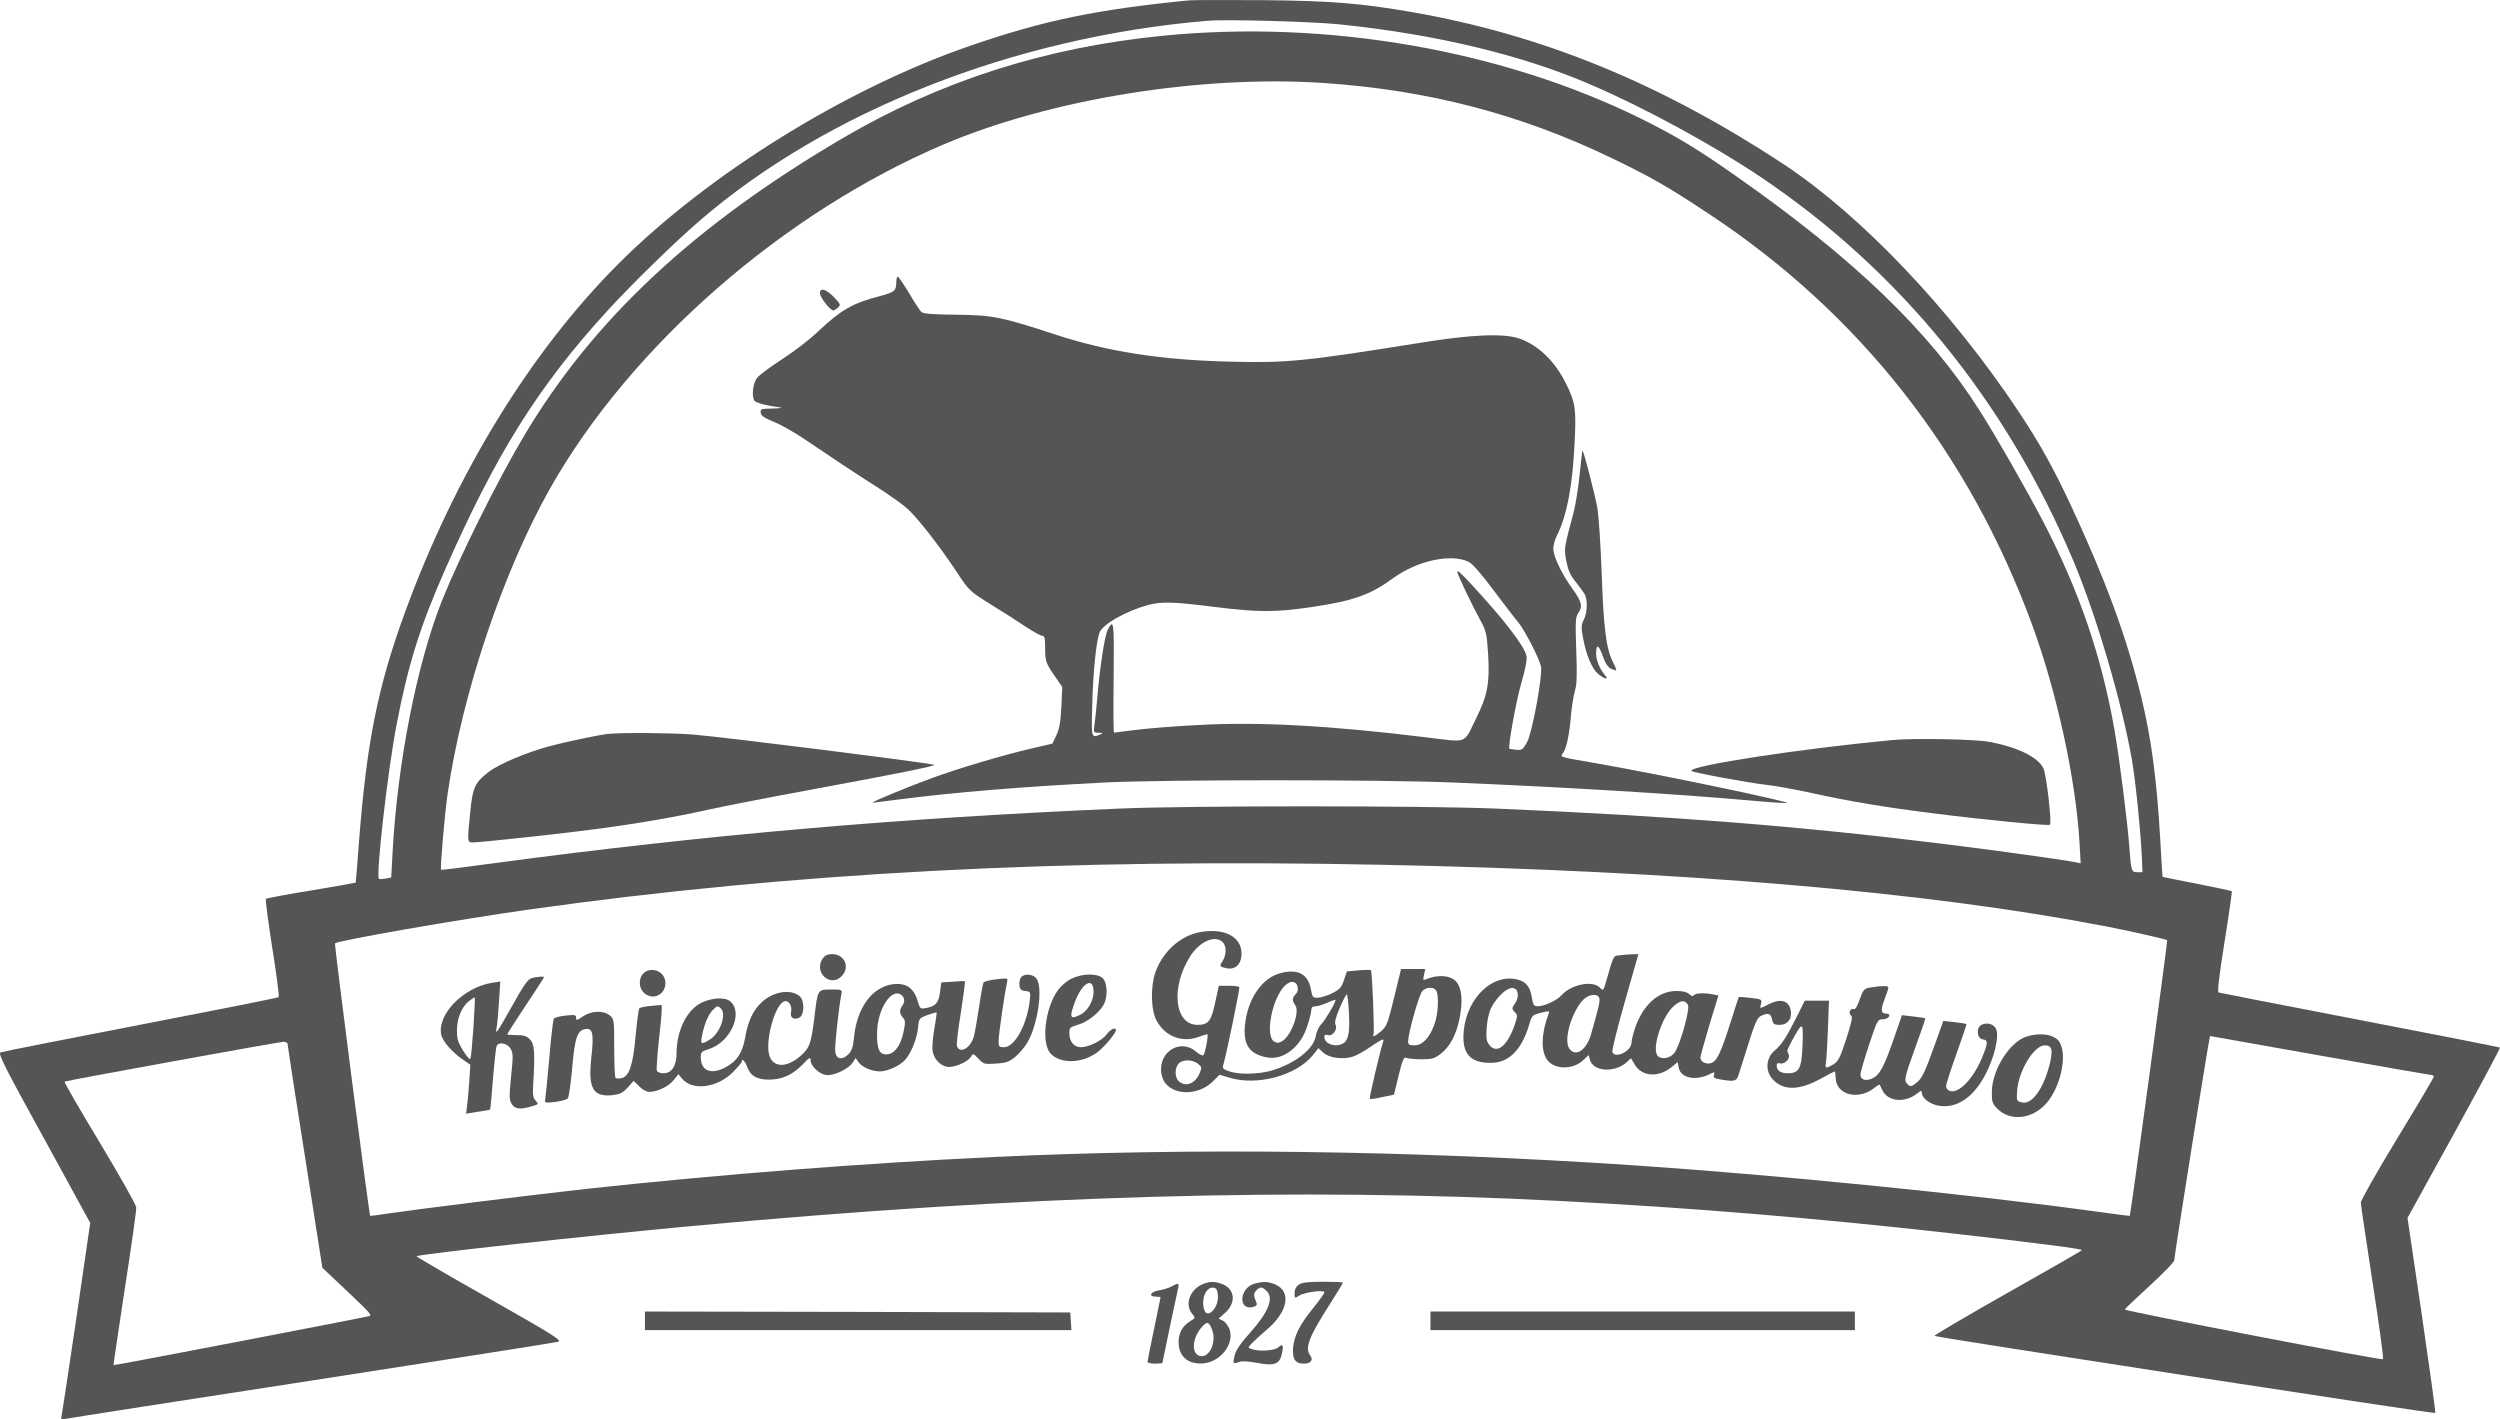 <?xml version="1.0" standalone="no"?>
<!DOCTYPE svg PUBLIC "-//W3C//DTD SVG 20010904//EN"
 "http://www.w3.org/TR/2001/REC-SVG-20010904/DTD/svg10.dtd">
<svg version="1.0" xmlns="http://www.w3.org/2000/svg"
 width="1343.054pt" height="762.454pt" viewBox="0 0 1343.054 762.454"
 preserveAspectRatio="xMidYMid meet">
<g transform="translate(-77.526,815.58) scale(0.1,-0.1)"
fill="#555555" stroke="none">
<path d="M7165 8154 c-500 -49 -784 -108 -1180 -245 -662 -228 -1401 -686
-1881 -1164 -476 -474 -880 -1132 -1152 -1876 -147 -401 -207 -701 -248 -1234
-9 -121 -17 -221 -18 -221 -1 -1 -108 -20 -239 -42 -131 -21 -240 -42 -243
-45 -4 -3 12 -122 34 -264 23 -142 38 -261 34 -264 -4 -4 -338 -70 -742 -148
-404 -78 -743 -145 -752 -149 -14 -6 21 -76 233 -461 l249 -455 -75 -515 c-42
-284 -78 -522 -80 -530 -4 -11 2 -12 27 -7 18 4 613 97 1323 206 710 110 1302
203 1317 207 25 7 -13 31 -367 232 -218 123 -394 226 -392 228 12 11 925 111
1477 162 1794 166 3254 208 4665 135 702 -36 1377 -92 2105 -174 451 -51 700
-83 700 -90 0 -3 -180 -106 -400 -230 -219 -124 -396 -228 -392 -231 9 -8
2684 -420 2690 -414 3 2 -30 239 -72 526 l-77 522 251 455 c137 250 248 457
246 460 -3 2 -341 69 -753 148 -411 79 -753 146 -759 148 -7 3 3 91 32 272 24
148 41 270 39 272 -2 2 -86 20 -187 40 -100 20 -184 36 -185 37 -1 0 -6 88
-12 195 -19 331 -48 546 -102 770 -80 327 -191 628 -378 1030 -95 203 -166
331 -280 503 -364 548 -846 1055 -1264 1331 -660 434 -1294 694 -1992 816
-282 49 -434 61 -805 65 -195 1 -373 1 -395 -1z m805 -129 c518 -53 986 -165
1356 -326 286 -123 654 -324 902 -490 750 -503 1324 -1207 1687 -2069 123
-292 262 -767 314 -1070 20 -117 48 -397 53 -528 l3 -72 -27 0 c-32 0 -34 6
-43 130 -10 135 -53 482 -81 638 -69 393 -189 744 -383 1117 -95 181 -249 451
-342 597 -268 424 -675 815 -1309 1259 -203 143 -318 212 -500 303 -749 372
-1693 537 -2575 450 -632 -62 -1198 -243 -1720 -549 -800 -469 -1342 -975
-1714 -1600 -141 -236 -348 -653 -441 -885 -135 -339 -240 -873 -266 -1357
l-7 -131 -30 -6 c-17 -3 -33 -4 -36 -1 -17 18 47 579 95 829 61 319 127 530
261 833 275 624 499 981 870 1388 133 145 362 369 498 486 685 590 1688 985
2725 1073 99 9 564 -4 710 -19z m-85 -315 c564 -38 1062 -168 1554 -406 207
-100 303 -155 521 -300 805 -533 1392 -1280 1731 -2201 133 -361 237 -837 256
-1177 l6 -108 -29 6 c-63 13 -454 67 -724 100 -767 95 -1464 149 -2390 188
-382 16 -1650 16 -2020 0 -1187 -51 -2222 -141 -3349 -292 -162 -22 -295 -39
-296 -37 -6 10 19 294 35 409 79 541 298 1193 551 1641 433 765 1252 1480
2114 1847 572 243 1379 374 2040 330z m315 -4200 c1612 -33 2914 -143 3890
-331 105 -20 322 -69 328 -74 3 -3 -197 -1478 -201 -1481 -1 -1 -78 9 -172 22
-682 94 -1718 197 -2485 249 -1212 81 -2379 96 -3450 45 -708 -34 -1451 -92
-2175 -170 -280 -31 -910 -109 -1080 -134 -49 -8 -91 -13 -91 -12 -6 5 -194
1460 -189 1464 15 15 662 128 1045 182 1416 199 2865 275 4580 240z m5040
-1025 c324 -58 594 -105 600 -105 5 0 10 -4 10 -9 0 -4 -88 -154 -197 -332
-108 -178 -196 -333 -195 -344 0 -11 29 -203 63 -427 35 -224 60 -411 56 -414
-7 -8 -1387 258 -1387 267 0 3 60 60 133 127 77 70 133 128 133 139 0 24 188
1203 192 1203 1 0 268 -47 592 -105z m-10920 63 c0 -7 42 -281 94 -608 l93
-595 69 -65 c188 -177 199 -189 184 -194 -26 -8 -1372 -267 -1375 -264 -1 2
27 187 61 413 35 226 63 421 61 435 -1 14 -89 170 -196 348 -107 177 -192 324
-189 327 5 5 1142 212 1176 214 12 0 22 -5 22 -11z"/>
<path d="M5590 6636 c0 -42 -10 -50 -88 -71 -145 -37 -209 -74 -332 -190 -41
-40 -127 -106 -190 -147 -64 -41 -126 -87 -138 -103 -22 -28 -30 -97 -14 -122
7 -11 67 -27 137 -36 17 -2 -1 -5 -38 -6 -64 -1 -68 -2 -65 -23 2 -16 20 -28
70 -48 37 -15 109 -56 160 -90 131 -89 289 -194 409 -270 56 -36 123 -84 149
-107 55 -50 168 -194 265 -340 67 -102 69 -103 184 -175 64 -39 148 -93 188
-120 40 -26 79 -48 88 -48 12 0 15 -13 15 -67 0 -71 4 -82 59 -160 l33 -48 -5
-108 c-4 -81 -11 -119 -27 -152 l-21 -44 -107 -25 c-159 -37 -401 -109 -537
-159 -121 -44 -327 -129 -322 -133 1 -1 65 7 142 17 305 39 657 68 1105 91
316 16 1481 16 1870 0 600 -25 1201 -61 1613 -98 98 -9 180 -14 183 -12 8 9
-669 150 -996 208 -245 43 -223 36 -206 63 18 28 33 101 41 202 4 44 13 102
21 129 11 38 12 88 7 221 -5 151 -4 175 10 196 26 36 21 60 -29 130 -60 83
-104 176 -104 217 0 18 8 49 19 70 54 107 86 274 96 513 8 170 3 204 -47 304
-59 120 -148 206 -250 242 -85 29 -256 22 -528 -22 -630 -101 -721 -110 -1029
-102 -373 9 -657 54 -941 147 -283 93 -332 103 -527 105 -120 1 -176 5 -187
14 -8 7 -38 52 -67 102 -30 49 -57 89 -61 89 -4 0 -8 -15 -8 -34z m3078 -1500
c19 -10 71 -70 133 -154 57 -75 115 -152 131 -170 33 -39 113 -194 122 -237 9
-49 -47 -355 -75 -406 -23 -41 -27 -44 -59 -41 -19 2 -36 5 -36 5 -8 12 34
244 61 342 24 82 35 138 31 156 -11 54 -119 195 -305 395 -51 55 -71 72 -66
54 8 -28 79 -176 126 -262 28 -51 32 -68 39 -180 9 -154 -4 -219 -65 -342 -69
-140 -39 -129 -271 -101 -513 63 -900 84 -1218 66 -122 -6 -273 -18 -336 -26
-63 -8 -117 -15 -120 -15 -3 0 -4 133 -2 296 3 301 1 320 -32 256 -16 -32 -42
-197 -56 -367 -6 -66 -13 -135 -16 -152 -5 -31 -3 -33 23 -34 25 0 26 -1 8 -9
-47 -20 -47 -20 -42 158 4 169 20 332 38 387 14 45 143 119 264 151 72 19 135
17 366 -12 224 -28 317 -28 514 1 221 33 312 65 435 155 130 95 315 134 408
86z"/>
<path d="M5180 6581 c0 -23 58 -97 74 -93 6 2 18 10 26 18 12 12 9 19 -25 54
-42 43 -75 52 -75 21z"/>
<path d="M9262 5611 c-7 -71 -22 -164 -33 -208 -52 -194 -52 -194 -39 -263 10
-49 22 -76 50 -110 20 -25 42 -55 49 -67 16 -31 14 -99 -5 -136 -14 -27 -15
-40 -5 -95 17 -94 48 -168 82 -197 35 -28 60 -34 37 -7 -27 31 -48 80 -48 115
0 55 13 51 35 -10 13 -39 28 -61 45 -70 13 -6 26 -10 28 -8 2 1 -6 22 -18 45
-36 71 -50 180 -60 475 -6 154 -16 314 -24 355 -13 72 -72 299 -79 306 -1 2
-8 -55 -15 -125z"/>
<path d="M4040 4213 c-51 -6 -223 -42 -310 -65 -122 -33 -271 -95 -325 -136
-78 -59 -90 -84 -103 -214 -17 -165 -17 -168 13 -168 38 0 478 47 655 71 222
29 431 65 610 105 85 19 337 68 560 109 424 78 669 127 654 132 -45 13 -1129
149 -1298 163 -122 9 -380 11 -456 3z"/>
<path d="M10940 4180 c-497 -47 -1103 -140 -1077 -166 8 -9 302 -63 397 -74
52 -6 164 -26 250 -45 198 -44 403 -78 655 -109 272 -35 616 -68 623 -61 11
11 -19 269 -35 303 -28 60 -139 114 -288 142 -79 15 -404 21 -525 10z"/>
<path d="M7227 3149 c-106 -17 -201 -100 -243 -212 -29 -80 -27 -208 6 -267
46 -82 134 -116 221 -86 24 9 47 16 50 16 8 0 -11 -102 -21 -113 -4 -4 -22 4
-39 19 -94 79 -218 -15 -182 -136 29 -97 183 -111 272 -24 l36 36 54 -16 c150
-45 359 12 448 122 l29 37 26 -24 c31 -29 107 -39 161 -21 21 7 67 33 102 58
49 34 64 40 60 26 -22 -72 -77 -307 -73 -311 3 -3 33 1 67 9 l63 13 25 103
c21 85 28 101 41 95 8 -4 45 -8 81 -8 56 0 71 4 102 28 52 39 86 104 104 195
17 89 12 154 -15 190 -29 38 -99 45 -166 17 -16 -7 -17 -5 -11 23 l7 32 -65 0
-65 0 -37 -152 c-33 -136 -40 -156 -68 -180 -30 -27 -54 -38 -43 -20 6 11 -7
339 -14 346 -3 2 -33 2 -67 -1 l-62 -6 -16 -47 c-13 -39 -23 -50 -61 -69 -25
-13 -60 -24 -77 -25 -29 -1 -31 2 -39 43 -14 82 -68 113 -160 90 -102 -24
-181 -139 -195 -283 -9 -102 23 -151 114 -170 90 -20 187 54 222 170 12 36 21
75 21 85 0 13 7 19 23 19 12 0 41 9 65 20 23 10 42 17 42 14 0 -15 -54 -107
-75 -128 -14 -14 -27 -42 -31 -65 -11 -71 -111 -149 -239 -187 -72 -20 -176
-22 -228 -3 -31 11 -36 16 -30 34 13 39 90 410 86 418 -2 4 -28 7 -57 7 l-53
0 -19 -87 c-21 -102 -37 -123 -95 -123 -125 0 -146 203 -39 370 51 79 134 115
174 74 21 -20 20 -68 0 -100 -19 -29 -18 -32 22 -40 47 -9 79 23 79 79 0 89
-90 138 -218 116z m519 -294 c4 -16 0 -30 -10 -40 -20 -20 -20 -35 -2 -60 25
-34 -20 -159 -68 -191 -19 -12 -29 -13 -45 -4 -47 25 -19 203 44 286 32 42 71
47 81 9z m742 -17 c19 -19 15 -131 -8 -189 -26 -70 -64 -109 -107 -109 -28 0
-33 4 -33 23 1 43 58 249 76 268 19 21 54 25 72 7z m-466 -125 c6 -104 -3
-147 -32 -163 -42 -23 -100 -2 -100 36 0 11 6 13 19 9 25 -8 54 31 41 55 -6
12 0 39 23 92 18 42 35 74 38 72 3 -2 9 -47 11 -101z m-811 -272 c21 -17 22
-21 9 -50 -23 -57 -75 -77 -112 -44 -22 20 -23 70 -1 95 21 23 74 23 104 -1z"/>
<path d="M5196 3008 c-53 -75 41 -161 102 -95 45 48 14 117 -52 117 -25 0 -39
-7 -50 -22z"/>
<path d="M9469 3023 c-27 -4 -25 0 -64 -135 -16 -56 -16 -57 -36 -37 -39 39
-153 16 -204 -41 -25 -28 -91 -59 -126 -60 -24 0 -27 5 -34 45 -9 67 -40 96
-103 103 -136 13 -261 -133 -265 -308 -2 -101 44 -146 150 -144 93 0 163 70
202 201 16 55 18 56 64 68 41 10 47 10 43 -2 -41 -106 -44 -203 -9 -251 39
-53 137 -54 192 -3 l31 29 6 -24 c17 -66 135 -74 200 -13 l21 20 21 -35 c39
-66 130 -70 201 -10 l29 24 6 -31 c11 -55 92 -72 167 -33 25 12 27 12 22 -5
-4 -15 3 -19 34 -24 80 -14 89 -11 102 36 7 23 31 99 53 168 33 104 45 129 65
138 38 17 51 13 58 -19 6 -26 11 -30 41 -30 43 0 69 35 59 80 -11 52 -55 63
-120 30 -48 -25 -47 -25 -39 4 5 23 3 24 -56 31 -34 4 -62 6 -64 4 -1 -2 -22
-65 -45 -139 -53 -167 -74 -208 -106 -216 -27 -7 -55 9 -55 31 0 7 22 84 48
173 l49 160 -30 6 c-46 9 -95 7 -102 -5 -5 -7 -13 -5 -26 7 -12 11 -35 16 -68
16 -96 0 -179 -74 -222 -199 -10 -31 -19 -66 -19 -78 0 -46 -88 -89 -103 -51
-3 8 27 130 67 270 l73 256 -41 -1 c-22 -1 -53 -4 -67 -6z m-555 -179 c20 -8
20 -52 1 -78 -19 -25 -19 -31 0 -50 14 -13 13 -21 -4 -70 -39 -110 -94 -154
-134 -105 -16 20 -19 35 -15 94 3 43 13 85 26 110 21 41 65 88 92 98 8 3 16 6
17 6 1 1 8 -2 17 -5z m453 -50 c5 -15 -3 -51 -44 -193 -25 -89 -85 -127 -118
-77 -29 44 9 182 69 254 31 36 82 45 93 16z m476 -36 c13 -20 -42 -218 -72
-258 -21 -28 -65 -38 -88 -19 -38 32 18 212 84 270 37 32 59 34 76 7z"/>
<path d="M4252 2940 c-49 -20 -54 -95 -7 -126 47 -31 105 3 105 60 0 51 -50
84 -98 66z"/>
<path d="M6261 2906 c-7 -8 -11 -27 -9 -43 2 -22 9 -29 32 -31 28 -4 29 -4 23
-54 -16 -131 -81 -248 -138 -248 -27 0 -29 3 -29 35 0 33 33 259 45 314 6 23
5 23 -57 16 -35 -4 -66 -12 -69 -17 -3 -5 -14 -62 -23 -126 -10 -64 -22 -136
-28 -160 -16 -65 -75 -101 -92 -56 -3 8 6 89 21 179 14 91 24 167 22 169 -2 2
-32 1 -65 -2 l-62 -4 -7 -54 c-7 -57 -26 -77 -84 -85 -21 -4 -26 2 -37 43 -18
59 -53 88 -108 88 -124 -1 -217 -117 -233 -289 -5 -50 -12 -71 -30 -89 -34
-34 -67 -27 -71 17 -3 31 21 249 34 309 4 21 1 22 -56 22 -72 0 -72 1 -89
-145 -18 -144 -26 -168 -71 -208 -81 -74 -161 -68 -175 13 -14 83 33 248 78
274 25 15 50 -18 42 -55 -7 -31 15 -45 46 -29 26 14 27 90 1 113 -46 41 -139
28 -202 -29 -48 -43 -77 -104 -92 -194 -14 -81 -46 -128 -109 -160 -76 -39
-129 -16 -129 56 0 27 4 32 41 43 116 35 189 192 119 256 -28 25 -98 22 -156
-6 -78 -37 -134 -150 -134 -269 0 -71 -26 -110 -71 -110 -16 0 -32 6 -35 14
-3 7 2 77 10 154 9 78 16 154 16 170 l0 29 -57 -5 c-32 -3 -61 -9 -64 -14 -3
-5 -12 -71 -19 -146 -14 -158 -34 -218 -75 -228 -14 -3 -29 -3 -33 1 -4 4 -7
77 -7 162 0 150 -1 155 -24 174 -34 28 -99 25 -145 -6 -32 -22 -36 -22 -36 -7
0 16 -7 17 -55 12 -30 -3 -59 -10 -64 -16 -4 -5 -16 -101 -25 -214 -10 -113
-20 -213 -22 -223 -5 -16 0 -17 53 -11 32 4 63 12 69 20 5 7 16 79 23 161 14
165 28 206 74 211 37 4 43 -27 29 -153 -18 -165 8 -212 110 -203 43 5 57 11
85 41 l32 36 30 -29 c17 -18 40 -30 55 -30 42 0 105 30 131 64 l25 31 18 -22
c54 -69 189 -53 276 34 25 26 46 50 46 55 0 21 17 4 29 -27 18 -50 53 -70 120
-69 70 1 123 25 179 82 36 38 42 41 42 22 0 -34 53 -80 91 -80 43 0 113 35
134 66 l17 26 15 -22 c19 -27 72 -50 115 -50 41 0 106 30 135 61 32 35 64 113
70 173 5 51 6 52 51 69 26 9 47 15 49 13 1 -1 -4 -42 -13 -90 -8 -49 -12 -102
-8 -120 8 -40 39 -73 75 -81 34 -8 112 24 130 53 12 20 13 19 41 -10 27 -29
31 -30 93 -26 53 3 71 9 102 34 21 17 50 51 65 75 57 91 88 297 52 347 -18 25
-65 30 -83 8z m-645 -94 c19 -13 22 -37 8 -57 -18 -25 -18 -44 2 -66 13 -15
14 -25 4 -73 -15 -75 -47 -120 -87 -124 -43 -4 -57 24 -56 114 1 125 75 243
129 206z m-968 -74 c32 -32 -5 -135 -61 -168 -44 -27 -49 -25 -41 18 11 60 33
115 56 139 25 26 29 28 46 11z"/>
<path d="M6531 2898 c-24 -11 -56 -39 -72 -61 -70 -97 -92 -286 -39 -342 51
-54 163 -53 244 3 37 25 106 106 106 123 0 19 -27 7 -48 -20 -25 -35 -97 -71
-140 -71 -37 0 -62 30 -62 76 0 29 4 32 47 45 51 14 115 65 139 110 21 42 18
115 -6 139 -28 28 -110 27 -169 -2z m119 -70 c0 -49 -31 -103 -70 -123 -56
-29 -62 -17 -30 68 39 105 100 138 100 55z"/>
<path d="M3631 2901 c-19 -5 -44 -40 -102 -145 -86 -153 -94 -164 -86 -121 4
17 9 79 13 139 l7 109 -44 -7 c-152 -24 -293 -166 -274 -276 7 -39 62 -101
129 -145 l28 -19 -6 -95 c-4 -53 -9 -112 -12 -132 l-5 -36 63 10 c35 5 64 10
66 12 2 2 9 77 16 167 7 90 16 169 20 176 13 22 54 14 73 -14 15 -24 16 -37 4
-151 -11 -111 -10 -128 4 -149 17 -27 46 -30 106 -12 38 11 39 12 22 31 -15
16 -17 32 -13 91 10 166 7 214 -18 238 -17 18 -34 23 -72 23 -28 0 -50 2 -50
4 0 2 37 61 83 130 46 69 91 138 101 154 18 27 18 27 -5 26 -13 -1 -35 -4 -48
-8z m-312 -261 c-6 -85 -13 -162 -16 -170 -3 -10 -16 4 -39 40 -28 45 -34 63
-34 110 0 65 26 128 65 158 16 12 29 21 31 19 2 -2 -2 -72 -7 -157z"/>
<path d="M10826 2851 c-37 -6 -40 -9 -60 -64 -13 -39 -24 -56 -33 -52 -18 6
-30 -25 -13 -35 9 -6 3 -35 -26 -125 -33 -101 -43 -121 -69 -137 -39 -23 -46
-23 -41 5 3 12 8 93 11 180 l6 157 -65 0 -65 0 -46 -92 c-54 -107 -78 -144
-118 -178 -43 -37 -49 -104 -13 -147 56 -67 143 -68 261 -3 40 22 75 40 77 40
2 0 4 -16 5 -36 3 -90 121 -121 207 -53 15 12 28 20 29 18 1 -2 9 -17 17 -34
30 -58 120 -65 184 -14 22 17 26 18 26 4 0 -29 45 -63 94 -70 112 -17 215 71
278 237 28 74 39 143 28 173 -11 29 -50 41 -80 25 -30 -16 -25 -74 8 -78 28
-4 28 -18 -3 -94 -47 -116 -126 -199 -175 -183 -11 4 -20 15 -20 25 0 11 25
89 56 175 31 86 55 157 53 159 -2 2 -31 7 -64 11 l-60 6 -54 -151 c-42 -117
-61 -156 -83 -175 -34 -28 -39 -30 -56 -13 -19 19 -16 33 43 197 31 84 55 155
53 156 -2 2 -30 6 -64 10 l-61 7 -43 -124 c-52 -150 -76 -196 -113 -214 -35
-19 -67 -10 -67 19 0 12 21 84 46 159 44 134 47 138 74 138 16 0 30 7 34 15 3
10 -1 15 -14 15 -30 0 -33 17 -11 76 12 30 21 59 21 64 0 11 -31 11 -94 1z
m-368 -328 c-5 -108 -19 -133 -78 -133 -39 0 -60 14 -60 41 0 12 6 16 19 12
23 -6 54 24 46 46 -4 9 -7 19 -8 22 -1 3 16 38 38 77 46 82 49 77 43 -65z"/>
<path d="M11662 2587 c-90 -28 -184 -178 -186 -294 -1 -55 2 -65 27 -91 66
-69 179 -62 257 17 82 84 125 265 79 339 -26 41 -102 53 -177 29z m133 -68
c10 -30 -22 -148 -56 -207 -35 -62 -69 -87 -105 -78 -25 7 -26 9 -22 64 8 107
91 242 148 242 20 0 31 -6 35 -21z"/>
<path d="M7234 1256 c-67 -30 -95 -108 -55 -157 19 -23 19 -24 -10 -41 -41
-25 -62 -64 -62 -112 0 -79 53 -123 138 -114 90 11 161 104 136 181 -6 18 -22
40 -35 47 l-24 12 34 30 c60 53 55 126 -11 154 -42 17 -71 17 -111 0z m84 -62
c5 -61 -54 -125 -72 -78 -21 56 7 128 48 122 17 -2 22 -11 24 -44z m-32 -180
c25 -60 -7 -144 -54 -144 -58 0 -57 94 1 158 28 30 36 28 53 -14z"/>
<path d="M7513 1259 c-80 -23 -87 -145 -7 -125 19 5 24 11 19 24 -16 38 -16
50 0 66 21 21 31 20 56 -5 38 -38 9 -112 -91 -224 -46 -50 -74 -92 -81 -117
-12 -47 -10 -52 22 -39 16 6 50 4 98 -5 93 -18 121 -7 133 50 10 47 5 55 -20
33 -19 -18 -109 -23 -145 -8 -18 7 -18 7 0 27 10 11 47 45 82 75 116 97 136
207 46 245 -39 16 -65 16 -112 3z"/>
<path d="M7752 1254 c-14 -10 -22 -25 -22 -45 0 -29 0 -29 24 -14 29 19 136
33 136 18 0 -6 -26 -42 -58 -82 -73 -89 -105 -151 -110 -217 -5 -59 12 -84 57
-84 38 0 54 19 35 44 -30 41 -8 98 105 275 39 61 71 114 71 116 0 3 -48 5
-108 5 -81 0 -113 -4 -130 -16z"/>
<path d="M7070 1245 c-14 -8 -44 -17 -67 -21 -47 -7 -61 -34 -18 -34 14 0 25
-2 25 -4 0 -2 -16 -79 -35 -170 -19 -92 -35 -171 -35 -176 0 -6 18 -10 40 -10
22 0 40 2 40 4 0 4 76 366 85 404 6 25 0 27 -35 7z"/>
<path d="M4240 1060 l0 -50 1146 0 1145 0 -3 48 -3 47 -1142 3 -1143 2 0 -50z"/>
<path d="M8460 1060 l0 -50 1140 0 1140 0 0 50 0 50 -1140 0 -1140 0 0 -50z"/>
</g>
</svg>
